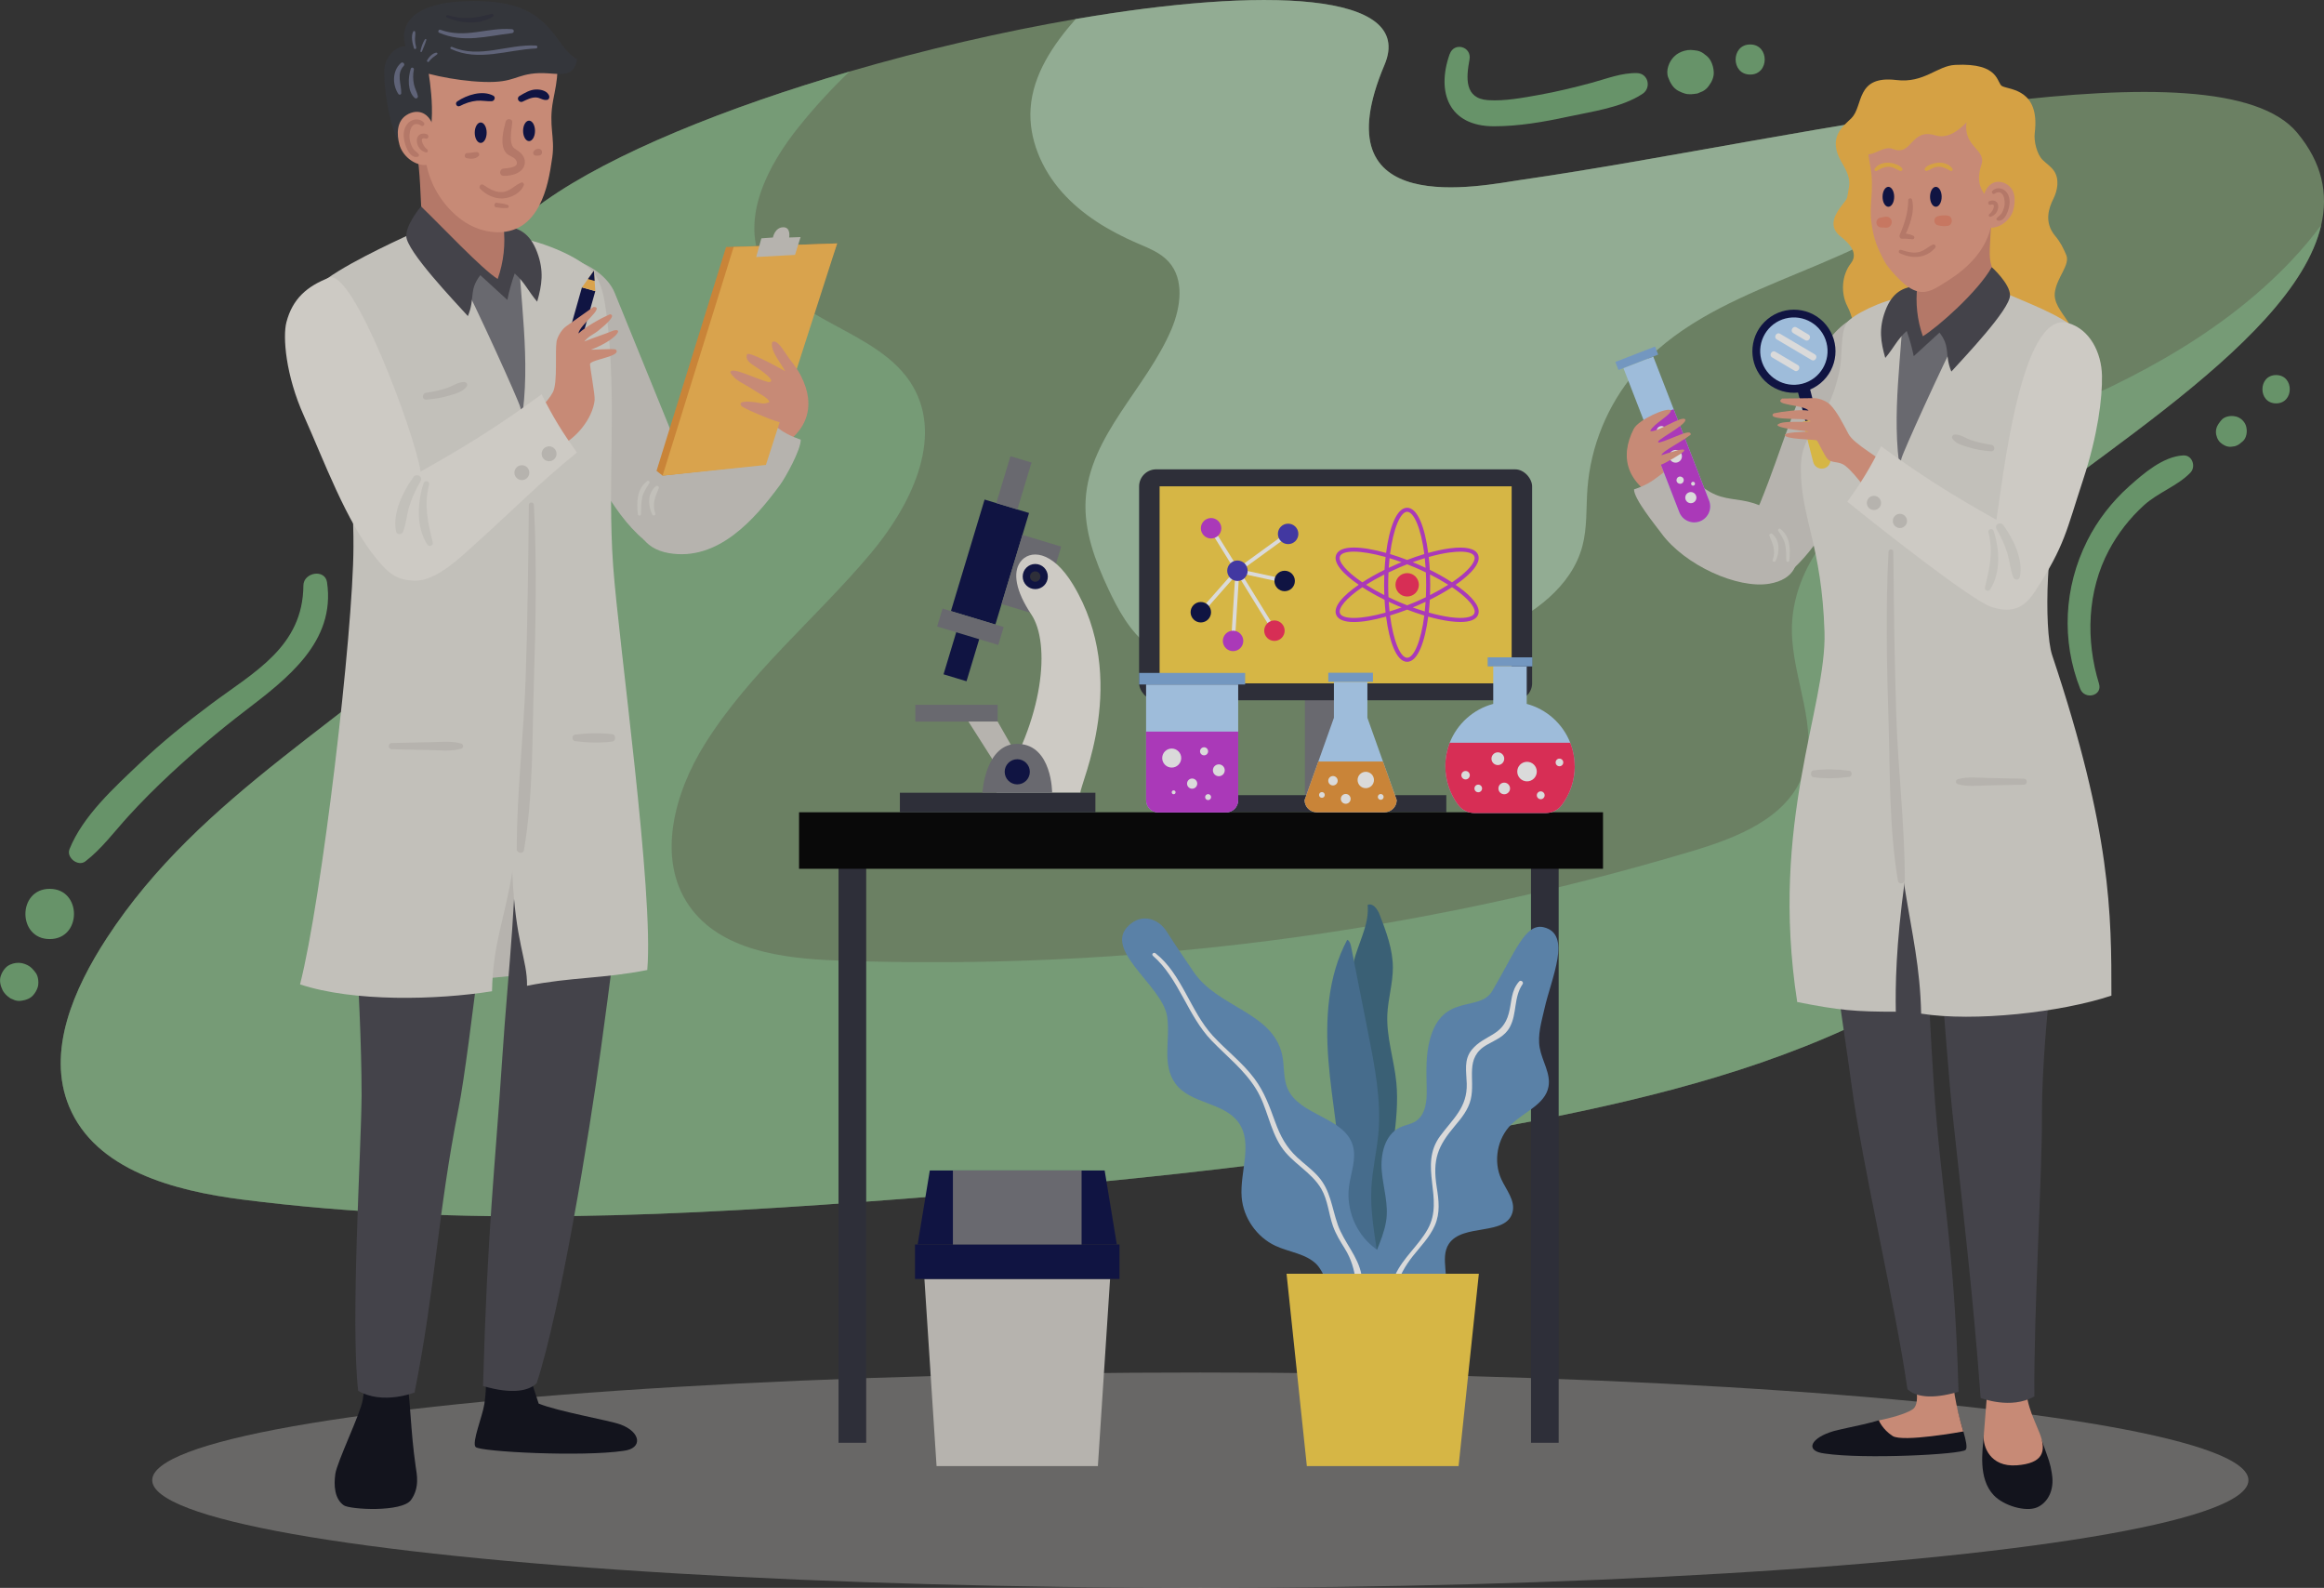 <?xml version="1.0" encoding="UTF-8"?>
<svg id="OBJECTS" xmlns="http://www.w3.org/2000/svg" viewBox="0 0 615.69 420.6">
  <rect x="0" y="0" width="615.69" height="420.6" fill="#333333" stroke="none"/>
  <defs>
    <style>
      .cls-1 {
        fill: #d18774;
      }

      .cls-2 {
        fill: #fff;
      }

      .cls-3 {
        fill: #efebe4;
      }

      .cls-4 {
        fill: #febc53;
      }

      .cls-5 {
        fill: #75757c;
      }

      .cls-6 {
        fill: #48474f;
      }

      .cls-7 {
        fill: #c43ad6;
      }

      .cls-8 {
        fill: #4639b9;
      }

      .cls-9 {
        fill: #090d46;
      }

      .cls-10 {
        fill: #e2dfd8;
      }

      .cls-11 {
        fill: #fad349;
      }

      .cls-12 {
        fill: #0c0d19;
      }

      .cls-13 {
        fill: #e8866b;
      }

      .cls-14 {
        fill: #6392c1;
      }

      .cls-15 {
        fill: #b6dbff;
      }

      .cls-16 {
        fill: #c7eace;
      }

      .cls-16, .cls-17, .cls-18, .cls-19 {
        opacity: .6;
      }

      .cls-20 {
        opacity: .82;
      }

      .cls-21 {
        fill: #e89e85;
      }

      .cls-17 {
        fill: #a6cf94;
      }

      .cls-22 {
        fill: #2d2e3a;
      }

      .cls-23 {
        fill: #f9ba48;
      }

      .cls-24 {
        fill: #3c6a84;
      }

      .cls-25 {
        fill: #d3d0c9;
      }

      .cls-26 {
        fill: #696e87;
      }

      .cls-27 {
        fill: #35373d;
      }

      .cls-19 {
        fill: #8cc794;
      }

      .cls-28 {
        fill: #9cf7a0;
      }

      .cls-29 {
        fill: #efece6;
        opacity: .35;
      }

      .cls-30 {
        fill: #4a79a0;
      }

      .cls-31 {
        fill: #81addf;
      }

      .cls-32 {
        fill: #ea9639;
      }

      .cls-33 {
        fill: #fb2d5d;
      }
    </style>
  </defs>
  <g class="cls-20">
    <g>
      <g>
        <path class="cls-17" d="m614.95,59.62c-7.57,32.94-71.17,66.97-97.53,92.35-4.58,4.41-9.2,9.5-9.96,15.81-1.37,11.25,9.62,19.75,19.42,25.44,9.8,5.68,21.1,13.3,20.92,24.63-.07,4.78-2.31,9.26-4.9,13.28-10.14,15.8-25.95,27.17-42.57,35.91-29.03,15.25-61.22,23.45-93.41,29.76-55.29,10.82-111.47,16.43-167.65,20.76-58.3,4.49-117.1,7.61-175.1.18-18.05-2.31-38.81-7.79-45.83-24.57-6.12-14.64,1.25-31.3,9.9-44.6,25.1-38.56,65.61-58.34,98.45-90.55,31.49-30.89,20.83-59.95,10.66-67.09-33.3-23.36,22.63-53.01,87.73-71.99,19.87-5.79,40.6-10.58,59.9-13.9,49.75-8.55,90.03-7.27,81.82,12.12-17.55,41.44,25.62,32.01,36.4,30.45,36.94-5.32,85.18-15.59,126.01-20.5,37.6-4.53,68.92-4.52,79.38,8.05,6.64,7.98,8.27,16.18,6.36,24.46Z"/>
        <path class="cls-16" d="m529.21,27.11c-2.32,9.94-8.8,19.31-16.81,25.93-23.69,19.6-59.42,22.23-79.28,45.7-7.28,8.6-11.75,19.55-12.57,30.79-.36,5.05-.03,10.2-1.32,15.09-2.86,10.81-12.99,18.07-23.18,22.66-21.1,9.5-44.88,11.43-67.99,10.28-8.36-.42-17.21-1.41-23.83-6.53-4.92-3.81-8.01-9.48-10.65-15.11-3.46-7.4-6.43-15.33-5.97-23.48.96-17.04,16.12-29.55,22.76-45.28,2.44-5.79,3.46-13.14-.75-17.81-2.17-2.42-5.34-3.63-8.33-4.92-7.44-3.21-14.57-7.48-19.94-13.54-5.38-6.06-8.86-14.08-8.32-22.17.61-8.99,5.96-16.89,11.95-23.68,49.75-8.55,90.03-7.27,81.82,12.12-17.55,41.44,25.62,32.01,36.4,30.45,36.94-5.32,85.18-15.59,126.01-20.5Z"/>
        <path class="cls-19" d="m507.46,167.78c-1.37,11.25,9.62,19.75,19.42,25.44,9.8,5.68,21.1,13.3,20.92,24.63-.07,4.78-2.31,9.26-4.9,13.28-10.14,15.8-25.95,27.17-42.57,35.91-29.03,15.25-61.22,23.45-93.41,29.76-55.29,10.82-111.47,16.43-167.65,20.76-58.3,4.49-117.1,7.61-175.1.18-18.05-2.31-38.81-7.79-45.83-24.57-6.12-14.64,1.25-31.3,9.9-44.6,25.1-38.56,65.61-58.34,98.45-90.55,31.49-30.89,20.83-59.95,10.66-67.09-33.3-23.36,22.63-53.01,87.73-71.99-4.78,4.57-9.28,9.46-13.43,14.63-8.09,10.06-15.14,23.51-10.11,35.39,6.94,16.38,31.45,18.03,40.35,33.43,8.12,14.04-.76,31.77-11.19,44.19-14.38,17.13-32.13,31.56-43.98,50.53-8.04,12.87-12.82,30.25-4.2,42.73,8.28,11.98,24.88,14.06,39.43,14.59,76.39,2.75,153.22-7.09,226.45-29.02,11.78-3.52,24.9-8.67,29.23-20.18,4.59-12.19-2.95-25.48-2.92-38.5.03-14.19,9.28-27.03,20.78-35.35,11.5-8.31,25.16-12.96,38.4-18.07,26.88-10.36,53.5-23.47,73.28-44.41,2.76-2.92,5.37-6.03,7.78-9.28-7.57,32.94-71.17,66.97-97.53,92.35-4.58,4.41-9.2,9.5-9.96,15.81Z"/>
      </g>
      <g>
        <g>
          <g class="cls-18">
            <path class="cls-28" d="m384.05,14.34c-3.59,10.18-.15,19.11,11.72,19.11,6.54,0,13.16-1.14,19.54-2.52,6.38-1.38,14.33-2.42,19.84-6.07,2.41-1.6,1.53-5.44-1.49-5.5-4.12-.08-8.02,1.49-11.95,2.56-4.59,1.24-9.2,2.36-13.88,3.2-4.36.78-9.12,1.7-13.58,1.41-6.34-.41-5.83-5.96-4.94-10.75.64-3.44-4.07-4.77-5.24-1.45h0Z"/>
          </g>
          <g class="cls-18">
            <path class="cls-28" d="m441.94,20.49c.52,1.44,1.3,2.84,2.72,3.59.53.28,1.15.54,1.73.71,1.11.32,2.2.14,3.32-.03.47-.2.94-.39,1.4-.59.68-.37,1.23-.87,1.65-1.51.77-.99,1.32-2.27,1.26-3.56-.05-1.04-.31-2.04-.8-2.97-.37-.68-.87-1.23-1.51-1.65-.57-.52-1.23-.87-2-1.05-1.33-.2-2.18-.34-3.5.03-1.03.29-1.96.78-2.72,1.55-1.33,1.33-2.22,3.63-1.55,5.48h0Z"/>
          </g>
          <g class="cls-18">
            <path class="cls-28" d="m463.67,19.75c5.13,0,5.14-7.97,0-7.97s-5.14,7.97,0,7.97h0Z"/>
          </g>
        </g>
        <g>
          <g class="cls-18">
            <path class="cls-28" d="m556.08,181.1c-3.55-11.59-3.14-24.52,2.63-35.35,2.39-4.48,5.52-8.49,9.28-11.91,3.71-3.38,8.94-5.13,12.32-8.65,1.52-1.59.5-4.68-1.89-4.56-5.33.27-10.52,4.76-14.37,8.2-4.52,4.04-8.39,9.01-11.1,14.43-6.17,12.31-6.88,26.42-1.84,39.21,1.19,3.01,5.97,1.87,4.97-1.37h0Z"/>
          </g>
          <g class="cls-18">
            <path class="cls-28" d="m593.78,117.21c.1-.08.2-.16.3-.24,1.1-.88,1.33-2.6,1.02-3.87,0-.03-.01-.06-.02-.09-.3-1.25-1.42-2.36-2.67-2.67-.03,0-.06-.01-.09-.02-1.27-.31-2.99-.07-3.87,1.02-.08.1-.16.2-.24.3-.68.84-1.15,1.66-1.15,2.78,0,.97.43,2.12,1.15,2.78.75.69,1.74,1.2,2.78,1.15.35-.05.7-.09,1.05-.14.67-.19,1.25-.52,1.74-1.01h0Z"/>
          </g>
          <g class="cls-18">
            <path class="cls-28" d="m603,106.85c4.83,0,4.83-7.5,0-7.5s-4.83,7.5,0,7.5h0Z"/>
          </g>
        </g>
        <g>
          <g class="cls-18">
            <path class="cls-28" d="m80.38,155.07c-.12,16.25-13.07,22.93-24.39,31.38-6.58,4.91-13,10.05-18.95,15.72-6.76,6.44-15.1,13.95-18.63,22.77-.89,2.21,2.27,4.71,4.2,3.23,4.32-3.32,7.66-7.86,11.32-11.88,3.6-3.96,7.39-7.74,11.31-11.38,6.28-5.84,12.82-11.35,19.62-16.56,11.15-8.55,24.09-18.27,21.78-34.11-.53-3.63-6.24-2.64-6.26.85h0Z"/>
          </g>
          <g class="cls-18">
            <path class="cls-28" d="m.66,262.24c.16.32.31.52.55.83.44.57.96.96,1.54,1.38l1.18.5c.65.21,1.31.23,1.96.09,1.03-.14,2.1-.56,2.83-1.35.58-.63,1-1.36,1.27-2.17.34-1.06.19-2.87-.5-3.79-.63-.85-1.25-1.61-2.21-2.08-1-.49-1.96-.72-3.08-.57-1.01.14-2.06.55-2.77,1.33-.57.62-.98,1.33-1.24,2.13-.4,1.25-.07,2.6.49,3.72h0Z"/>
          </g>
          <g class="cls-18">
            <path class="cls-28" d="m13.17,248.75c8.57,0,8.58-13.31,0-13.31s-8.58,13.31,0,13.31h0Z"/>
          </g>
        </g>
      </g>
    </g>
    <ellipse class="cls-29" cx="318" cy="392.08" rx="277.67" ry="28.52"/>
    <g>
      <g>
        <path class="cls-12" d="m128.31,371.93c-.44,3.1-3.4,10.23-2.31,11.36,1.23,1.28,28.31,2.65,39.19,1.02,5.18-.62,4.63-4.99-.82-6.99-2.98-1.09-16.48-3.42-21.66-5.53-1.23-3.74-2.45-7.48-3.68-11.22-.16-.49-.34-1-.73-1.33-.5-.41-1.2-.41-1.84-.39-2.38.06-4.78.04-7.11.36-1.24,6.59-.08,6.07-1.03,12.72Z"/>
        <path class="cls-12" d="m88.83,390.5c-.42,2.97-.21,6.49,2.23,8.23,1.61,1.15,15.44,1.91,17.83-1.41,2.36-3.27,1.53-6.85,1.23-8.91-1.42-9.87-1.26-16.69-2.69-26.56-3.49.11-6.71.39-10.18,0-.41,3.15-.64,5.84-1.16,9.01-.59,3.59-6.81,16.36-7.27,19.63Z"/>
        <path class="cls-25" d="m111.57,259.79c-3.42,1.32,33.01-1.45,41.51-3.95s-12.92-51.35-12.92-51.35l-28.59,55.3Z"/>
        <path class="cls-6" d="m95.8,290.21c-.14,15.41-2.97,60.04-.91,78.2,6.48,3.79,14.94.45,14.94.45,5.6-28.13,6.07-47.25,11.67-75.38,3.08-15.47,8.58-69.11,11.4-82.6,1.36.33,2.37-.33,3.73,0,.66,25.73-1.98,45.34-3.55,69.14-2,30.24-3.94,45.28-5.11,87.11,7.76,2.3,12.19,1.27,14.2-.73,6.21-18.82,13.97-65.98,17.05-88.75,4.72-34.78,9.13-64.51,2.84-99.04-10.5,3.96-55.7.18-66.76.05-2.03,10.01-1.25,21.54-2.02,31.81-1.04,13.72,2.52,52.46,2.52,79.73Z"/>
      </g>
      <g>
        <path class="cls-25" d="m162.84,77.54c6.48,15.93,12.97,31.86,19.45,47.79,1.4,3.44,2.8,6.89,3.97,10.42,1.3,3.94-11.09,11.05-15.6,7.29-9.25-7.72-14.18-20.93-21.18-30.74-7-9.81-12.63-21.15-12.85-33.2-.04-1.9.08-3.88.95-5.57,5.3-10.32,21.88-4.28,25.26,4.01Z"/>
        <path class="cls-21" d="m202.71,111.82c-3.01,5.75,2.25,8.48,6.74,4.6,3.72-3.21,5.09-6.96,4.62-10.96-2.52,3.52-6.5,5.95-11.36,6.36Z"/>
        <path class="cls-25" d="m206.55,128.6c1.58-2.14,5.65-9.5,5.59-12.15,0,0-3.36-1.03-5.78-2.89-2.42-1.86-5.16-3.46-6.81-6.03-.68,4.66-2.28,9.74-6.39,12.05-4.14,2.34-9.41,1.07-13.95,2.5-11.11,3.51-16.04,22-2.02,24.43,13.04,2.26,22.8-9.03,29.35-17.91Z"/>
        <path class="cls-10" d="m169.82,136.18c.04-1.46.01-3,.32-4.43.31-1.43,1.14-2.58,1.91-3.79.21-.33-.23-.81-.56-.56-2.81,2.12-2.83,5.57-2.52,8.78.05.53.83.55.84,0h0Z"/>
        <path class="cls-10" d="m173.61,136.01c-.9-2.49-.03-4.43.92-6.71.16-.38-.39-.8-.71-.55-2.3,1.75-2.2,5.24-1,7.6.22.43.96.13.79-.34h0Z"/>
      </g>
      <g>
        <path class="cls-5" d="m125.58,60.16l-36.88,20s15.18,41.99,14.14,59.73c-1.04,17.74,0,27.56,0,27.56l55.56-6.11s1.22-28.99.68-45.17c-.55-16.19-2.18-43.51-2.18-43.51l-31.32-12.5Z"/>
        <path class="cls-1" d="m111.68,56.52c.23,2.7-.11,4.43-.74,5.77-2.22,4.7,17.98,14.81,22.97,13.37,2.43-.7,5.97-6.9,5.88-9.43-4.09.45-4.26-2.16-6.31-5.73-1.19-2.06-1.65-4.45-2.09-6.79-.72-3.79-1.43-7.57-2.15-11.36-.09-.49-.21-1.02-.58-1.35-.35-.31-.86-.37-1.33-.41-3.18-.3-17.66-3.96-16.98-.62,1,4.97,1.1,13.77,1.34,16.55Z"/>
        <path class="cls-5" d="m113.8,72.66s8.18,11.11,20.61,6.79c12.43-4.33,4.75-14.97,4.75-14.97l-5.76-4.52s3.68,5.75.49,15.7c0,0-16.83-11.82-20.1-9.12-3.27,2.7,0,6.11,0,6.11Z"/>
        <g>
          <g>
            <path class="cls-10" d="m84.43,75.56c-1.61,1.47-3.19,3.07-4.06,5.08-.95,2.18-.96,4.65-.81,7.03.39,6.31,1.83,12.55,4.24,18.39,2.2,5.34,5.2,10.34,7.05,15.8,2.48,7.33,2.81,15.2,2.79,22.94-.06,22.9-8.45,93.77-14.15,115.95,14.1,4.68,36.19,4.16,50.86,1.82.27-12.89,3.33-18.96,5.38-31.69,1.29-8.01,7.84-96.15,2.13-122.95-.34-1.61-11.38-26.01-16.69-36.21-3.46-6.65-4.76-13.28-11.4-10.19-6.3,2.93-20.21,9.36-25.34,14.03Z"/>
            <path class="cls-10" d="m137.29,63.01c6.09.87,17.86,5.42,20.66,10.21,1.79,3.05,2.28,6.66,2.74,10.17,2.87,22.09.15,44.29,1.75,66.52,1.49,20.71,10.81,86.35,9.04,107.03-11.73,2.33-20.13,1.85-31.86,4.18.13-6.98-3.13-11.25-3.9-30.24-.75-18.55-.44-53.84-.72-60.66-.98-24.05-1.05-33.64,3.07-58.18,2.79-16.59-.59-33.59-.79-49.03Z"/>
          </g>
          <path class="cls-25" d="m140.1,133.75c-.14,15.21-.33,30.43-.83,45.63-.5,15.15-2.36,30.43-2.37,45.56,0,1.06,1.72,1.37,1.91.26,2.49-14.6,2.17-30.15,2.64-44.93.49-15.51.8-31.02-.01-46.52-.04-.85-1.32-.86-1.33,0h0Z"/>
          <path class="cls-25" d="m103.8,198.47c3.26.07,6.53.14,9.79.2,2.83.05,5.85.44,8.58-.34.68-.19.68-1.19,0-1.38-2.72-.77-5.77-.39-8.58-.34-3.26.06-6.53.13-9.79.2-1.07.02-1.07,1.64,0,1.66h0Z"/>
          <path class="cls-25" d="m152.3,196.31c3.21.43,6.74.55,9.96.11.95-.13.95-1.79,0-1.92-3.21-.43-6.74-.32-9.96.11-.84.11-.84,1.59,0,1.7h0Z"/>
          <path class="cls-25" d="m112.9,105.85c2.1-.15,4.18-.46,6.19-1.09,1.57-.49,3.7-.99,4.59-2.46.3-.5-.1-1.06-.63-1.1-1.58-.1-3.04,1.02-4.52,1.53-1.83.62-3.71,1.06-5.63,1.3-1.13.14-1.19,1.9,0,1.82h0Z"/>
        </g>
        <path class="cls-6" d="m123.96,83.71c1.99-4.76.14-6.74,3.29-10.82,2.39,2.18,4.77,4.37,7.16,6.55.48-2.38,1.13-4.72,1.95-7.01,2.65,2.36,3.65,4.79,5.95,7.48,1.25-4.39,1.87-8.06,0-13.08-1.93-5.17-5.02-6.68-8.91-6.87.56,4.68.03,9.49-1.55,13.93-4.07-2.48-15.08-14.21-20.3-19.21,0,0-3.92,4.57-3.92,7.83,0,3.93,12.89,17.41,16.31,21.2Z"/>
      </g>
      <g>
        <polygon class="cls-32" points="192.36 65.43 173.93 124.73 175.54 125.99 200.91 123.16 221.78 64.48 192.36 65.43"/>
        <polygon class="cls-4" points="194.36 65.43 175.54 125.99 202.91 123.16 221.78 64.48 194.36 65.43"/>
        <path class="cls-21" d="m214.08,105.46c-.22-1.89-.85-3.83-1.84-5.8-1.29-2.57-2.67-3.85-4.24-6.26-.78-1.19-2.41-3.69-3.45-2.72-.53,2.28,2.39,5.55,3.45,7.63-2.41-1.36-9.22-5.05-10.04-4.52-.72,1.51.91,2.54,2.32,3.43,1.42.89,5.73,3.99,3.31,3.99-3.36-.84-10.16-4.39-10.09-2.51,1.24,2.19,3.74,2.97,5.82,4.39,1.59,1.08,4.43,2.38,4.49,3.44-1.74.62-1.82.28-3.65.03-1.83-.25-4.84-.47-3.75.97.5.66,8.06,3.74,8.78,3.9,6.7,2.39,7.9-2.2,8.88-5.96Z"/>
        <path class="cls-25" d="m201.71,63.13l-1.37,4.95,10.28-.56,1.47-4.72-3.02.11s.54-2.8-1.64-2.71c-2.18.09-2.66,2.71-2.66,2.71l-3.07.22Z"/>
      </g>
      <g>
        <path class="cls-21" d="m112.75,42.33c1.14,7.76,5.95,13.65,10.51,16.56,4.55,2.91,10.83,3.77,15.28.7,1.83-1.27,3.23-3.09,4.27-5.06,2.09-3.94,2.87-8.43,3.5-12.84.77-5.43-1.04-8.36.23-15.1,1.02-5.39,2.42-10.55-1.45-14.44-2.68-2.69-10.79-6.16-14.3-7.64-3.7-1.56-7.83-2.78-11.71-1.71-3.31.91-5.95,3.34-8.35,5.79-11.17,11.37-.02,19.82,2.03,33.75Z"/>
        <path class="cls-27" d="m124.8,21.49c10.53.92,10.73-1.13,15.85-1.93,6.21-.97,11.09,2.33,12.26-3.85-4.02-2.41-4.78-6.01-9.19-10-4.23-3.83-10.3-6.01-22.23-5.29-8.33.5-16.34,3.83-14.04,11.85-2.71-.17-5.62,3.1-5.65,6.42-.07,7.01,2.55,22.31,7.52,21.92,6.96-.55,5.08-15.82,4.27-21.06,3.38.89,7.7,1.63,11.22,1.93Z"/>
        <path class="cls-21" d="m107.65,30.51c-2.58,1.68-2.58,5.04-1.82,7.83.75,2.79,3.64,5.26,6.52,5.38,3.84.16,3.34-4.37,3.1-7.02-.66-7.23-4.82-8.13-7.8-6.19Z"/>
        <ellipse class="cls-9" cx="127.35" cy="35.15" rx="1.58" ry="2.71"/>
        <path class="cls-9" d="m141.74,34.67c0,1.5-.71,2.71-1.58,2.71s-1.58-1.21-1.58-2.71.71-2.71,1.58-2.71,1.58,1.21,1.58,2.71Z"/>
        <path class="cls-1" d="m133.97,32.17c-.6,2.34-1.7,6.37.19,8.43.68.74,1.99.93,2.52,1.79,1.22,1.99-2.05,2.13-3.25,2.25-1.22.13-1.28,1.9,0,1.94,2.32.08,5.8-.93,5.61-3.89-.07-1.07-.78-1.97-1.6-2.59-1.15-.88-1.76-.84-2.03-2.58-.25-1.6.16-3.52.3-5.12.09-1-1.49-1.18-1.73-.23h0Z"/>
        <path class="cls-1" d="m127.21,50.02c1.55,1.57,3.73,2.66,5.97,2.55,2.17-.11,4.85-1.43,5.6-3.55.13-.37-.29-.82-.67-.67-1.86.74-3.02,2.45-5.19,2.52-1.88.07-3.38-.94-4.88-1.92-.66-.43-1.36.53-.83,1.07h0Z"/>
        <path class="cls-1" d="m131.41,54.92c1.01.14,1.95.26,2.97.18.47-.03.57-.67.11-.83-.97-.32-1.91-.45-2.92-.56-.68-.07-.85,1.11-.16,1.21h0Z"/>
        <path class="cls-1" d="m112.27,32.44c-.98-1.01-2.42-1.05-3.6-.3-1.35.86-1.82,2.57-1.71,4.09.12,1.73,1.33,5.88,3.7,5.31.27-.06.46-.45.28-.69-.42-.55-1.03-.85-1.44-1.42-.43-.6-.69-1.33-.87-2.03-.5-1.84.16-5.9,2.98-4.1.53.34,1.09-.42.66-.86h0Z"/>
        <path class="cls-9" d="m121.85,28.08c1.38-.73,2.9-1.24,4.45-1.39,1.34-.12,2.64.19,3.97.12.74-.04,1.14-1.09.4-1.48-2.91-1.51-7-.19-9.53,1.53-.75.51-.1,1.64.71,1.21h0Z"/>
        <path class="cls-9" d="m138.48,26.91c1.08-.51,2.27-1.14,3.51-1.1,1.12.04,1.85.86,2.99.64.41-.08.63-.57.54-.94-.37-1.42-2.21-1.85-3.52-1.81-1.59.04-3.05.94-4.37,1.73-.96.57-.12,1.95.86,1.48h0Z"/>
        <path class="cls-1" d="m123.62,41.91c1.07.22,2.35.27,3.17-.58.37-.39.1-1.04-.43-1.05-.86-.02-1.68.29-2.55.25-.78-.04-.96,1.21-.19,1.38h0Z"/>
        <path class="cls-1" d="m141.79,41.21c.32.05.63.02.95,0,1.17-.05,1.15-1.71,0-1.8-.65-.05-1.22.3-1.46.9-.13.34.15.84.51.9h0Z"/>
        <path class="cls-1" d="m113.08,35.54c-1.34-.48-2.65.12-2.65,1.66,0,1.47.93,2.8,2.37,3.17.52.13.75-.53.35-.82-.62-.45-1.2-1.34-1.35-2.09-.16-.8.22-.97.96-.74.75.23,1.05-.91.32-1.17h0Z"/>
        <path class="cls-26" d="m119.47,12.96c7.25,3.43,14.9.23,22.53-.13.49-.02.49-.74,0-.77-7.57-.4-14.97,3.54-22.22.37-.36-.16-.67.36-.31.53h0Z"/>
        <path class="cls-26" d="m116.33,8.66c6.42,2.81,12.62.9,19.29.12.66-.08.68-.99,0-1.05-6.61-.53-12.31,2.57-18.97.15-.44-.16-.76.58-.33.77h0Z"/>
        <path class="cls-22" d="m118.36,4.61c3.71,1.62,8.58,2.03,12.17-.16.41-.25.14-.89-.33-.77-4.06,1.07-7.47,1.65-11.59.32-.35-.11-.6.46-.26.61h0Z"/>
        <path class="cls-26" d="m106.19,16.71c-2.28,2.02-2.28,5.76-.65,8.18.22.33.76.21.76-.21.04-2.5-1.34-5.08.65-7.22.47-.51-.24-1.22-.76-.76h0Z"/>
        <path class="cls-26" d="m108.83,18.21c-.75,2.31-.94,5.91,1.02,7.72.38.35.96,0,.85-.5-.23-1.07-.81-2.01-1.03-3.09-.27-1.31-.29-2.59-.03-3.9.1-.53-.65-.75-.81-.22h0Z"/>
        <path class="cls-26" d="m110.26,12.62c-.2-.76-.32-1.52-.32-2.31,0-.63.16-1.26.05-1.89-.04-.24-.4-.26-.51-.07-.67,1.21-.2,3.17.19,4.42.12.37.68.22.58-.16h0Z"/>
        <path class="cls-26" d="m111.78,13.64c.4-1.01.86-2.02,1.17-3.06.07-.23-.25-.35-.37-.16-.61.93-.95,2.03-1.2,3.11-.06.27.31.36.4.11h0Z"/>
        <path class="cls-26" d="m113.61,16.33c.32-.4.66-.78,1.06-1.1.37-.3.8-.52,1.15-.85.21-.2-.02-.47-.25-.43-1.02.14-1.94,1.18-2.42,2.03-.16.28.24.62.46.36h0Z"/>
      </g>
      <g>
        <g>
          <g>
            <rect class="cls-9" x="151.02" y="76.19" width="3.68" height="22.73" transform="translate(29.58 -38.28) rotate(15.79)"/>
            <polygon class="cls-4" points="157.72 77.12 154.17 76.12 155.76 73.91 157.34 71.72 157.53 74.41 157.72 77.12"/>
            <path class="cls-4" d="m147.61,98.45h3.68v.63c0,.93-.76,1.69-1.69,1.69h-.31c-.93,0-1.69-.76-1.69-1.69v-.63h0Z" transform="translate(32.74 -36.91) rotate(15.79)"/>
            <polygon class="cls-9" points="157.53 74.41 155.76 73.91 157.34 71.72 157.53 74.41"/>
          </g>
          <path class="cls-21" d="m156.33,96.33c.63-1.17,8.46-1.97,6.84-3.72-.36-.39-7.03.17-6.52-.02,6.27-2.39,8.82-5.8,5.9-5.04-2.57,1.04-5.18,1.86-7.75,2.9,1.16-1.45,2.43-1.83,3.75-2.9,1.32-1.07,5.04-4.12,3.02-4.3-2.46,1.1-6.36,3.24-8.33,5.09.27-2.28,7.24-7.04,3.99-7.04-2.41,1.71-4.82,3.4-7.22,5.12-1.56,1.12-2.45,3.29-2.56,4.02-.45,2.78.34,10.89-.97,13.44-1.34,2.59-5.47,6.69-8.22,7.57.4,8.69,2.86,10.02,9.92,6.77,4.44-2.05,8.74-7.23,9.35-12.15.18-1.42-1.39-9.39-1.2-9.75Z"/>
        </g>
        <g>
          <path class="cls-3" d="m80.52,110.17c5.2,11.55,11.21,28.19,19.3,37.94,3.13,3.77,5.21,5.59,10.11,5.71,5.52.13,11.89-6.02,15.98-9.72,10.99-9.92,17.05-16.21,26.94-24.24-3.97-5.49-6.32-9.36-9.36-15.41-11.02,8.09-20.12,13.78-32.05,20.45-1.73-10.66-17.96-53.77-24.21-51.36-5.9,2.27-9.73,5.6-11.35,11.81-1,3.82-.23,14.01,4.64,24.82Z"/>
          <path class="cls-25" d="m147.44,120.2c0,1.09-.88,1.97-1.97,1.97s-1.97-.88-1.97-1.97.88-1.97,1.97-1.97,1.97.88,1.97,1.97Z"/>
          <path class="cls-25" d="m140.23,125.2c0,1.09-.88,1.97-1.97,1.97s-1.97-.88-1.97-1.97.88-1.97,1.97-1.97,1.97.88,1.97,1.97Z"/>
          <path class="cls-10" d="m109.53,126.37c-2.76,3.8-5.64,9.62-4.58,14.44.22,1.01,1.54.81,1.85,0,.8-2.1.95-4.43,1.6-6.6.71-2.37,1.78-4.6,3.01-6.75.71-1.24-1.07-2.21-1.88-1.1h0Z"/>
          <path class="cls-10" d="m112.22,127.99c-1.65,5.15-2.04,11.55.99,16.26.48.74,1.64.27,1.43-.6-1.27-5.29-2.39-9.82-.96-15.26.25-.94-1.16-1.32-1.45-.4h0Z"/>
        </g>
      </g>
    </g>
    <g>
      <g>
        <g>
          <g>
            <rect class="cls-5" x="345.71" y="178.85" width="16.26" height="31.78"/>
            <g>
              <rect class="cls-22" x="301.78" y="124.32" width="104.12" height="61.18" rx="4.53" ry="4.53"/>
              <rect class="cls-11" x="307.21" y="128.82" width="93.27" height="52.19"/>
            </g>
          </g>
          <rect class="cls-22" x="324.52" y="210.63" width="58.65" height="4.53"/>
        </g>
        <g>
          <path class="cls-33" d="m372.8,151.81c-1.71,0-3.1,1.39-3.1,3.1s1.39,3.1,3.1,3.1,3.1-1.39,3.1-3.1-1.39-3.1-3.1-3.1Z"/>
          <path class="cls-7" d="m387.6,156.37c-.61-.49-1.28-.97-1.98-1.46.7-.49,1.37-.97,1.98-1.46,3.29-2.64,4.67-4.9,3.97-6.53-.69-1.63-3.27-2.21-7.46-1.67-1.75.23-3.69.65-5.74,1.22-.86-6.64-2.76-11.97-5.58-11.97s-4.72,5.33-5.58,11.97c-6.44-1.81-12.09-2.15-13.2.44-.91,2.14,1.76,5.11,5.95,7.99-4.19,2.88-6.86,5.85-5.95,7.99.56,1.32,2.28,1.88,4.69,1.88s5.33-.55,8.51-1.44c.86,6.64,2.76,11.98,5.58,11.98s4.72-5.33,5.58-11.97c2.05.57,3.99.99,5.74,1.22,1.02.13,1.95.2,2.77.2,2.56,0,4.16-.63,4.69-1.87.7-1.63-.68-3.89-3.97-6.53Zm-3.35-10.05c.97-.13,1.85-.19,2.63-.19,2.03,0,3.37.42,3.7,1.21.47,1.1-.9,3.07-3.65,5.27-.69.55-1.45,1.1-2.26,1.65-1.75-1.14-3.73-2.27-5.88-3.33-.07-1.15-.16-2.29-.28-3.39,2.05-.58,4-1.01,5.74-1.23Zm-9.48,13.22c-.67.28-1.32.55-1.97.8-.66-.26-1.31-.52-1.97-.8-1.04-.44-2.03-.9-2.98-1.36-.05-1.06-.08-2.14-.08-3.28s.03-2.22.08-3.27c.95-.46,1.94-.91,2.98-1.36.66-.28,1.31-.54,1.96-.8.65.25,1.31.51,1.98.8,1.02.43,2.01.89,2.98,1.36.05,1.06.08,2.14.08,3.28s-.03,2.22-.08,3.28c-.97.47-1.96.92-2.98,1.36Zm2.91-.14c-.06.89-.13,1.74-.22,2.56-1.04-.32-2.11-.67-3.19-1.06.31-.12.61-.24.92-.37.85-.36,1.68-.74,2.5-1.12Zm-6.37,1.5c-1.1.4-2.16.75-3.18,1.06-.09-.82-.16-1.67-.22-2.56.83.39,1.66.77,2.5,1.13.3.13.61.25.91.37Zm-4.57-3.26c-1.79-.91-3.41-1.83-4.83-2.73,1.42-.91,3.04-1.83,4.83-2.73-.04.91-.05,1.83-.05,2.73s.02,1.82.05,2.74Zm1.17-7.23c.06-.89.13-1.74.22-2.56,1.02.31,2.08.67,3.17,1.07-.3.12-.6.24-.9.37-.84.36-1.67.74-2.5,1.13Zm6.37-1.5c1.08-.39,2.14-.75,3.18-1.06.09.82.16,1.67.22,2.56-.82-.38-1.64-.76-2.5-1.12-.3-.13-.61-.25-.91-.37Zm4.57,3.26c1.74.88,3.37,1.8,4.83,2.73-1.47.93-3.09,1.85-4.83,2.73.04-.91.05-1.82.05-2.73s-.02-1.82-.05-2.73Zm-6.05-16.6c1.76,0,3.66,4.34,4.54,11.19-1.47.44-3,.97-4.54,1.56-1.51-.58-3.04-1.11-4.54-1.56.88-6.86,2.78-11.2,4.54-11.2Zm-17.79,11.76c.34-.79,1.65-1.21,3.67-1.21s5.02.47,8.4,1.42c-.12,1.11-.22,2.25-.28,3.4-2.1,1.04-4.1,2.16-5.88,3.32-4.28-2.89-6.49-5.56-5.91-6.92Zm0,15.14c-.58-1.36,1.63-4.03,5.91-6.92,1.78,1.15,3.79,2.28,5.88,3.32.07,1.15.16,2.29.28,3.4-6.65,1.88-11.39,1.82-12.08.21Zm17.79,11.76c-1.76,0-3.66-4.34-4.54-11.2,1.5-.45,3.02-.97,4.54-1.55,1.54.59,3.06,1.12,4.54,1.56-.88,6.85-2.78,11.19-4.54,11.19Zm17.79-11.76c-.47,1.1-2.84,1.48-6.33,1.02-1.74-.23-3.69-.65-5.74-1.23.12-1.11.22-2.24.28-3.39,2.15-1.06,4.13-2.18,5.88-3.33.81.55,1.58,1.1,2.26,1.65,2.75,2.21,4.12,4.18,3.65,5.27Z"/>
        </g>
        <g>
          <polygon class="cls-2" points="318.51 162.5 317.75 161.83 327.2 151.13 320.42 140.19 321.27 139.67 328.45 151.23 318.51 162.5"/>
          <polygon class="cls-2" points="340.24 154.39 326.62 151.43 340.97 141.02 341.56 141.83 329.03 150.93 340.45 153.4 340.24 154.39"/>
          <polygon class="cls-2" points="327.16 169.8 326.16 169.74 327.42 149.57 338.05 166.79 337.2 167.32 328.23 152.79 327.16 169.8"/>
          <g>
            <path class="cls-7" d="m323.56,139.93c0,1.5-1.22,2.71-2.71,2.71s-2.71-1.22-2.71-2.71,1.22-2.71,2.71-2.71,2.71,1.22,2.71,2.71Z"/>
            <path class="cls-8" d="m330.54,151.18c0,1.5-1.22,2.71-2.71,2.71s-2.71-1.22-2.71-2.71,1.22-2.71,2.71-2.71,2.71,1.22,2.71,2.71Z"/>
            <path class="cls-7" d="m329.38,169.77c0,1.5-1.22,2.71-2.71,2.71s-2.71-1.22-2.71-2.71,1.22-2.71,2.71-2.71,2.71,1.22,2.71,2.71Z"/>
            <circle class="cls-9" cx="340.34" cy="153.89" r="2.71"/>
            <circle class="cls-8" cx="341.26" cy="141.42" r="2.71"/>
            <path class="cls-33" d="m340.34,167.06c0,1.5-1.22,2.71-2.71,2.71s-2.71-1.22-2.71-2.71,1.22-2.71,2.71-2.71,2.71,1.22,2.71,2.71Z"/>
            <path class="cls-9" d="m320.84,162.17c0,1.5-1.22,2.71-2.71,2.71s-2.71-1.22-2.71-2.71,1.22-2.71,2.71-2.71,2.71,1.22,2.71,2.71Z"/>
          </g>
        </g>
      </g>
      <g>
        <rect class="cls-22" x="222.15" y="225.7" width="7.33" height="156.47"/>
        <rect class="cls-22" x="405.6" y="225.7" width="7.33" height="156.47"/>
        <rect x="211.69" y="215.16" width="212.99" height="14.97"/>
      </g>
      <g>
        <rect class="cls-5" x="242.49" y="186.7" width="21.81" height="4.44"/>
        <polygon class="cls-25" points="256.56 191.13 265.97 205.92 271.35 203.51 264.3 191.13 256.56 191.13"/>
        <g>
          <g>
            <rect class="cls-9" x="256.11" y="133.46" width="12.3" height="30.86" transform="translate(54.24 -69.46) rotate(16.8)"/>
            <rect class="cls-5" x="265.68" y="121.42" width="5.83" height="12.97" transform="translate(48.45 -72.19) rotate(16.8)"/>
            <rect class="cls-5" x="248.62" y="163.55" width="16.92" height="4.96" transform="translate(58.97 -67.23) rotate(16.8)"/>
            <rect class="cls-9" x="251.5" y="168.16" width="6.36" height="11.64" transform="translate(61.17 -66.2) rotate(16.8)"/>
          </g>
          <rect class="cls-5" x="267.87" y="142.84" width="10.72" height="19.13" transform="translate(55.72 -72.48) rotate(16.8)"/>
        </g>
        <path class="cls-3" d="m286.23,209.99c-.17-2.24,13.28-29.91-1.94-55.12-5.59-9.26-11.63-9.31-14.01-5.97-1.97,2.76-1.26,7.59,2.95,13.87,5.08,7.61,3.5,27.62-9.27,47.22h22.27Z"/>
        <rect class="cls-22" x="238.4" y="209.99" width="51.8" height="5.18"/>
        <path class="cls-5" d="m278.74,209.99s0-12.57-8.87-12.94c-8.87-.37-9.61,12.94-9.61,12.94h18.48Z"/>
        <circle class="cls-9" cx="269.5" cy="204.44" r="3.33"/>
        <path class="cls-9" d="m277.6,152.72c0,1.84-1.49,3.33-3.33,3.33s-3.33-1.49-3.33-3.33,1.49-3.33,3.33-3.33,3.33,1.49,3.33,3.33Z"/>
        <path class="cls-22" d="m275.64,152.72c0,.76-.62,1.38-1.38,1.38s-1.38-.62-1.38-1.38.62-1.38,1.38-1.38,1.38.62,1.38,1.38Z"/>
      </g>
      <g>
        <rect class="cls-31" x="394.13" y="174.12" width="11.83" height="2.4"/>
        <path class="cls-15" d="m417.19,202.97c0,3.86-1.28,7.42-3.43,10.28-1,1.33-2.57,2.11-4.25,2.11h-18.92c-1.67,0-3.25-.78-4.25-2.11-2.15-2.86-3.43-6.42-3.43-10.28,0-2.2.41-4.3,1.16-6.23,1.97-5.01,6.25-8.88,11.53-10.29v-9.91h8.87v9.91c5.28,1.41,9.56,5.28,11.53,10.29.75,1.93,1.16,4.04,1.16,6.23Z"/>
        <path class="cls-33" d="m417.19,202.97c0,3.86-1.28,7.42-3.43,10.28-1,1.33-2.57,2.11-4.25,2.11h-18.92c-1.67,0-3.25-.78-4.25-2.11-2.15-2.86-3.43-6.42-3.43-10.28,0-2.2.41-4.3,1.16-6.23h31.94c.75,1.93,1.16,4.04,1.16,6.23Z"/>
        <path class="cls-2" d="m389.39,205.34c0,.62-.5,1.12-1.12,1.12s-1.12-.5-1.12-1.12.5-1.12,1.12-1.12,1.12.5,1.12,1.12Z"/>
        <path class="cls-2" d="m407.14,204.38c0,1.43-1.16,2.59-2.59,2.59s-2.59-1.16-2.59-2.59,1.16-2.59,2.59-2.59,2.59,1.16,2.59,2.59Z"/>
        <path class="cls-2" d="m400.05,208.85c0,.85-.69,1.54-1.54,1.54s-1.54-.69-1.54-1.54.69-1.54,1.54-1.54,1.54.69,1.54,1.54Z"/>
        <path class="cls-2" d="m414.15,201.96c0,.56-.45,1.01-1.01,1.01s-1.01-.45-1.01-1.01.45-1.01,1.01-1.01,1.01.45,1.01,1.01Z"/>
        <path class="cls-2" d="m392.64,208.85c0,.56-.45,1.01-1.01,1.01s-1.01-.45-1.01-1.01.45-1.01,1.01-1.01,1.01.45,1.01,1.01Z"/>
        <path class="cls-2" d="m398.51,200.97c0,.94-.76,1.69-1.69,1.69s-1.69-.76-1.69-1.69.76-1.69,1.69-1.69,1.69.76,1.69,1.69Z"/>
        <path class="cls-2" d="m409.22,210.66c0,.57-.47,1.04-1.04,1.04s-1.04-.47-1.04-1.04.47-1.04,1.04-1.04,1.04.47,1.04,1.04Z"/>
      </g>
      <g>
        <path class="cls-15" d="m328.03,181.31v30.67c0,1.79-1.45,3.23-3.24,3.23h-17.92c-1.79,0-3.24-1.44-3.24-3.23v-30.67h24.4Z"/>
        <rect class="cls-31" x="301.78" y="178.25" width="28.09" height="3.06"/>
        <path class="cls-7" d="m328.03,193.78v18.21c0,1.79-1.45,3.23-3.24,3.23h-17.92c-1.79,0-3.24-1.44-3.24-3.23v-18.21h24.4Z"/>
        <path class="cls-2" d="m312.94,200.8c0,1.39-1.13,2.52-2.52,2.52s-2.52-1.13-2.52-2.52,1.13-2.52,2.52-2.52,2.52,1.13,2.52,2.52Z"/>
        <path class="cls-2" d="m320.06,199.01c0,.59-.48,1.07-1.07,1.07s-1.07-.48-1.07-1.07.48-1.07,1.07-1.07,1.07.48,1.07,1.07Z"/>
        <circle class="cls-2" cx="315.83" cy="207.57" r="1.35"/>
        <circle class="cls-2" cx="310.93" cy="209.87" r=".51"/>
        <path class="cls-2" d="m324.47,204.04c0,.87-.7,1.57-1.57,1.57s-1.57-.7-1.57-1.57.7-1.57,1.57-1.57,1.57.7,1.57,1.57Z"/>
        <path class="cls-2" d="m320.85,211.14c0,.44-.35.79-.79.79s-.79-.35-.79-.79.35-.79.79-.79.79.35.79.79Z"/>
      </g>
      <g>
        <path class="cls-15" d="m370.02,211.93c0,1.79-1.45,3.23-3.24,3.23h-17.93c-1.79,0-3.23-1.44-3.23-3.23l3.64-10.21,4.13-11.59v-9.53h8.87v9.53l4.13,11.59,3.64,10.21Z"/>
        <rect class="cls-31" x="351.9" y="178.2" width="11.83" height="2.4"/>
        <path class="cls-32" d="m370.02,211.93c0,1.79-1.45,3.23-3.24,3.23h-17.93c-1.79,0-3.23-1.44-3.23-3.23l3.64-10.21h17.12l3.64,10.21Z"/>
        <path class="cls-2" d="m354.39,206.81c0,.69-.56,1.25-1.25,1.25s-1.25-.56-1.25-1.25.56-1.25,1.25-1.25,1.25.56,1.25,1.25Z"/>
        <circle class="cls-2" cx="361.83" cy="206.61" r="2.17"/>
        <path class="cls-2" d="m357.82,211.61c0,.72-.58,1.3-1.3,1.3s-1.3-.58-1.3-1.3.58-1.3,1.3-1.3,1.3.58,1.3,1.3Z"/>
        <path class="cls-2" d="m366.56,211.09c0,.43-.35.77-.77.77s-.77-.35-.77-.77.35-.77.77-.77.77.35.77.77Z"/>
        <path class="cls-2" d="m350.97,210.57c0,.42-.34.76-.76.76s-.76-.34-.76-.76.34-.76.76-.76.76.34.76.76Z"/>
      </g>
      <g>
        <g>
          <g>
            <path class="cls-24" d="m359.26,252.59c1.36-4.24,3.49-8.45,3.06-12.88,1.37-.64,2.61,1.09,3.16,2.5,1.75,4.55,3.52,9.22,3.53,14.09,0,4.18-1.28,8.27-1.47,12.44-.26,6.03,1.78,11.92,2.38,17.93,1.04,10.42-2.3,20.83-1.87,31.29.14,3.45.69,6.89.47,10.33-.3,4.78-2.08,9.46-1.73,14.23.14,1.91.36,4.35-1.35,5.21-2.32-6.25-4.66-12.56-5.48-19.17-.54-4.35-.4-8.76-.56-13.14-.15-3.9-.53-7.78-.91-11.66-.85-8.61-3.4-18.74-2.26-27.33,1.05-7.91.55-16.13,3.02-23.84Z"/>
            <path class="cls-30" d="m355.65,327.51c-.49-4.6-.23-9.25-.33-13.87-.24-10.95-2.52-21.76-3.38-32.68-.87-10.92-.2-22.38,4.98-32.03.67.32.89,1.15,1.03,1.87,1.52,7.7,3.04,15.4,4.56,23.1,1.72,8.69,3.44,17.51,2.66,26.33-.43,4.82-1.6,9.57-1.85,14.4-.68,12.62,4.86,25.37,1.99,37.68-.11.49-2.94-3.02-3.18-3.47-1.13-2.11-1.94-4.47-2.78-6.7-1.76-4.72-3.18-9.6-3.71-14.63Z"/>
          </g>
          <g>
            <path class="cls-14" d="m348.77,334.87c-2.85-2.82-7.24-3.18-10.87-4.87-4.96-2.31-8.51-7.41-8.95-12.86-.54-6.75,3.11-14.38-.87-19.86-3.89-5.35-12.76-4.88-16.66-10.23-3.72-5.12-1.32-11.46-2.2-17.73-1.19-8.49-18.41-18.34-9.31-24.89,3.15-2.27,7.09-.97,9.17,2.31,2.08,3.27,5,7.57,7.19,10.77,6.48,9.45,20.61,10.5,23.34,21.63.74,3.04.26,6.36,1.51,9.23,3.13,7.15,14.91,7.5,17.24,14.94,1.12,3.59-.53,7.4-.99,11.13-.72,5.86,1.75,12.02,6.32,15.75,1.23,1,2.63,1.88,3.44,3.24,1.69,2.82.26,6.37-.44,9.58-1.31,6.06.58,11.45,3.54,16.61-12.61,6.38-16.58-19.91-21.46-24.74Z"/>
            <path class="cls-2" d="m305.43,253.17c6.93,6.02,9.18,15.88,15.56,22.48,4.07,4.22,8.63,7.73,11.77,12.8,2.96,4.77,3.56,10.58,6.64,15.26,2.86,4.37,8.02,6.67,10.65,11.21,1.76,3.05,1.94,6.61,3.09,9.86.77,2.16,1.91,3.99,3.12,5.93,3.57,5.73,2.85,11.14,4.04,17.41.72,3.8,2.33,6.91,5.83,8.76.57.3,1.06-.52.51-.87-6.49-4.08-4.74-11.88-5.93-18.26-.94-5.08-4.6-8.56-6.29-13.32-1.63-4.59-1.88-9.13-5.28-12.9-1.65-1.83-3.68-3.28-5.47-4.95-2.93-2.72-4.48-5.66-5.84-9.39-1.51-4.14-2.87-7.98-5.55-11.55-3.2-4.27-7.44-7.42-11.01-11.32-5.92-6.46-8.19-16.4-15.17-21.82-.46-.36-1.13.26-.66.66h0Z"/>
          </g>
          <g>
            <path class="cls-14" d="m367.2,323.58c.75-4.41-.73-8.86-1.13-13.32s.78-9.72,4.83-11.62c1.35-.64,2.91-.83,4.16-1.64,2.65-1.71,2.99-5.39,2.92-8.54-.1-4.4-.31-8.87.84-13.12,3.37-12.47,13.13-7.1,16.52-12.84,5.96-10.08,8.69-18.02,13.57-16.9,7.68,1.77,2.09,13.42.25,21.64-.76,3.4-1.86,6.87-1.25,10.3.62,3.52,2.99,6.83,2.32,10.34-.9,4.7-6.45,6.61-9.86,9.98-3.72,3.68-4.82,9.75-2.63,14.5,1.32,2.87,3.77,5.69,2.97,8.74-1.68,6.39-13.2,2.87-16.86,8.37-2.52,3.79.53,9.27-1.52,13.33-2.12,4.19-8.49,6.72-11.43,10.55-2.69,3.52-2.73,5.5-6.55,1.23-9.32-10.44,1.12-20.78,2.85-31Z"/>
            <path class="cls-2" d="m368.65,350.45c-.23-6.73,1.43-12.4,5.64-17.71,2.05-2.59,4.47-5.02,5.82-8.09,1.49-3.39,1.07-6.69.51-10.24-1.14-7.31.27-10.81,4.86-16.23,1.77-2.09,3.51-4.25,4.16-6.97,1.29-5.41-1.79-11.03,4.32-14.48,2.36-1.34,4.69-2.18,6.04-4.68,1.95-3.61.96-7.85,3.38-11.37.38-.55-.48-1.21-.92-.71-2.23,2.55-1.91,5.34-2.74,8.45-1.64,6.16-6.39,5.54-9.76,9.59-2.23,2.68-1.47,5.81-1.38,9.02.18,6.32-3.64,9.27-7.05,13.89-5.85,7.95,1.24,16.55-3.28,24.65-2.46,4.4-6.51,7.55-8.64,12.19-1.85,4.03-2.47,8.31-1.93,12.69.07.59.98.63.96,0h0Z"/>
          </g>
        </g>
        <polygon class="cls-11" points="386.42 388.34 346.22 388.34 340.84 337.39 391.79 337.39 386.42 388.34"/>
      </g>
      <g>
        <polygon class="cls-25" points="290.86 388.34 248.12 388.34 244.9 338.78 294.09 338.78 290.86 388.34"/>
        <rect class="cls-9" x="242.41" y="329.65" width="54.17" height="9.13"/>
        <polygon class="cls-9" points="292.65 310.04 246.33 310.04 243.11 329.65 295.88 329.65 292.65 310.04"/>
        <polyline class="cls-5" points="286.54 329.65 286.54 310.04 252.45 310.04 252.45 329.65"/>
      </g>
    </g>
    <g>
      <g>
        <g>
          <path class="cls-25" d="m482.63,93.01c-7.85,14.4-10.13,25.02-16.31,40.21-1.34,3.28-6.07,10.27-7.18,13.64-1.24,3.75,10.08,8.76,14.38,5.17,8.82-7.36,12.44-17,19.11-26.35,6.67-9.35,12.04-20.16,12.26-31.65.03-1.82-.08-3.7-.91-5.31-5.05-9.84-15.77-5.95-21.35,4.3Z"/>
          <path class="cls-21" d="m441.89,125.22c2.87,5.49-2.15,8.08-6.43,4.39-3.54-3.06-4.85-6.64-4.4-10.45,2.4,3.36,5.8-5.02,10.83,6.06Z"/>
          <path class="cls-25" d="m440.17,141.29c-1.5-2.04-7.33-9.13-7.27-11.66,0,0,3.21-.98,5.51-2.75,2.3-1.77,4.92-3.3,6.49-5.75,3.04,5.09,4.26,7,8.18,9.21,3.95,2.23,7.22,1.59,11.54,2.96,10.59,3.35,17.5,19.07,4.11,21.32-8.37,1.41-22.32-4.86-28.56-13.32Z"/>
          <path class="cls-10" d="m473.24,148.45c-.04-1.39-.01-2.86-.31-4.23-.3-1.36-1.08-2.46-1.82-3.61-.2-.31.22-.77.53-.53,2.68,2.02,2.69,5.31,2.4,8.37-.05.51-.79.53-.8,0h0Z"/>
          <path class="cls-10" d="m469.64,148.29c.86-2.37.03-4.22-.88-6.4-.15-.36.37-.76.68-.52,2.19,1.67,2.09,4.99.95,7.24-.21.41-.92.13-.76-.32h0Z"/>
        </g>
        <g>
          <g>
            <rect class="cls-31" x="427.99" y="93.79" width="11.28" height="2.29" transform="translate(-4.99 163.2) rotate(-21.2)"/>
            <path class="cls-15" d="m438,94.47l14.79,38.14c.84,2.18-.24,4.63-2.42,5.48-2.18.84-4.63-.24-5.48-2.42l-14.79-38.14,7.89-3.06Z"/>
          </g>
          <path class="cls-7" d="m443.4,108.4l9.39,24.21c.84,2.18-.24,4.63-2.42,5.48-2.18.84-4.63-.24-5.48-2.42l-9.39-24.21,7.89-3.06Z"/>
          <path class="cls-2" d="m441.36,113.68c.25.66-.07,1.4-.73,1.65-.66.26-1.4-.07-1.65-.73-.26-.66.07-1.4.73-1.65.66-.26,1.4.07,1.65.73Z"/>
          <path class="cls-2" d="m445.48,120.26c.34.87-.09,1.84-.96,2.18-.87.34-1.84-.09-2.18-.96s.09-1.84.96-2.18c.87-.34,1.84.09,2.18.96Z"/>
          <path class="cls-2" d="m449.32,131.28c.3.76-.08,1.62-.84,1.91s-1.62-.08-1.91-.84.08-1.62.84-1.91c.76-.3,1.62.08,1.91.84Z"/>
          <path class="cls-2" d="m446.01,126.84c.19.5-.05,1.05-.55,1.25-.5.19-1.05-.05-1.25-.55-.19-.5.05-1.05.55-1.25.5-.19,1.05.05,1.25.55Z"/>
          <path class="cls-2" d="m442.99,116.19c.27-.1.57.03.67.3.1.27-.03.57-.3.67s-.57-.03-.67-.3c-.1-.27.03-.57.3-.67Z"/>
          <path class="cls-2" d="m448.35,127.65c.27-.1.57.03.67.3.1.27-.03.57-.3.67-.27.1-.57-.03-.67-.3-.1-.27.03-.57.3-.67Z"/>
        </g>
        <path class="cls-21" d="m431.05,119.16c.21-1.8.81-3.66,1.76-5.53,1.23-2.45,8.85-5.86,9.85-4.94.08,1.23-4.48,3.46-5.49,5.45,1.57.67,8.43-4.22,9.29-3.04.69,1.44-9.14,6.11-6.83,6.1,3.21-.8,8.39-3.89,8.31-2.09-2.35,1.9-7.71,4.47-7.77,5.48,1.28-.42,6.94-2.41,5.9-1.04-.48.63-5.21,3.34-5.9,3.49-6.39,2.28-8.18-.29-9.12-3.87Z"/>
      </g>
      <path class="cls-23" d="m490.53,31.27c-2.08,2.06-6.57,5.04-2.63,11.71,1.21,2.05,2.38,4.22,1.95,6.57-.64,3.49-.26,2.74-1.72,4.62-1.67,2.16-3.96,5.43-.85,8.18.9.8,5.69,4.06,3.09,7.38-2.45,3.12-2.77,7.85-.96,11.38,1.29,2.5,1.4,4.34,2.58,6.89,1.5,3.27.82,7.21,2.25,10.5.32.73.76,1.44,1.45,1.83.44.25.94.34,1.44.4,3.87.46,7.97-1.22,11.62.15,2.93,1.11,4.82,3.91,7.32,5.79,3.61,2.71,8.38,3.38,12.89,3.23,4.99-.16,10.14-1.3,14-4.46,3.86-3.16,4.42-7.06,6.19-11.72,2.86-7.52-5.54-10.91-4.75-16.38.58-3.98,4.1-7.2,3-9.81-.79-1.87-1.58-3.43-2.89-4.99-3.1-3.67-1.69-7.52-.53-9.84s1.64-5.25.2-7.4c-.77-1.16-1.99-1.93-2.99-2.9-1.57-1.52-2.4-5.01-2.13-7.18,1.43-11.6-6.55-11.39-8.62-12.39-1.55-.75-.5-6.24-12.46-5.64-4.8.24-8.22,4.9-15.58,4.01-10.87-1.32-8.68,6.89-11.89,10.07Z"/>
      <g>
        <path class="cls-12" d="m518.55,373.22c.42,2.95,3.24,9.76,2.2,10.83-1.18,1.22-26.99,2.53-37.36.97-4.94-.59-4.02-3.64,1.18-5.55,2.84-1.04,7.08-1.5,13.19-3.24,3.73,1.52,20.79-3.02,20.79-3.02Z"/>
        <path class="cls-21" d="m506.81,363.62s2.38,7.89,0,9.62c-2.38,1.73-9.06,3-9.06,3,0,0,.95,2.38,3.65,4.13,2.7,1.75,18.74-1.2,18.74-1.2,0,0-2.53-7.97-2.85-14.59s-10.81-4.36-10.49-.96Z"/>
        <path class="cls-12" d="m543.59,390.31c.82,4.75-1.4,7.94-3.98,9-2.99,1.23-8.78-.46-11.41-3.24-4.2-4.43-2.96-11.82-2.66-15.63.3-3.88,14.1-2.52,15.47,1.34,1.94,5.5,2.07,5.48,2.59,8.52Z"/>
        <path class="cls-21" d="m526.75,365.1s-1.01,12.82-1.21,15.34,1.58,8.24,8.76,7.7c6.83-.52,8.02-3.52,6.02-8.58-2-5.07-3.81-7.72-3.84-16.05-.03-8.33-9.06-5.24-9.72,1.59Z"/>
        <path class="cls-6" d="m540.96,295.31c.14,14.69-2.21,52.33-1.99,74.56-6.18,3.61-14.24.43-14.24.43-1.95-26.47-4.49-47.91-7.43-75.1-1.98-18.38-4.46-62.47-7.15-75.33-1.3.31.65,44.53,2.15,67.22,1.9,28.83,5.46,41.68,6.57,81.56-7.39,2.2-11.62,1.21-13.54-.69-3.09-21.75-11.83-58.67-14.78-80.39-4.5-33.16-11.28-66.14-5.28-99.06,10.01,3.77,48.48.57,59.02.46,1.93,9.54,1.19,20.54,1.93,30.33.99,13.08-5.26,50.02-5.26,76.01Z"/>
      </g>
      <g>
        <path class="cls-5" d="m515.42,75.97l35.16,19.07s-14.47,40.04-13.48,56.95,0,26.28,0,26.28l-52.98-5.83s-1.17-27.64-.65-43.07c.52-15.43,8.51-41.39,8.51-41.39l23.43-12.01Z"/>
        <path class="cls-1" d="m527.69,70.75c.78,2.47,1.1,5.98,1.7,7.26,2.12,4.48-17.14,14.12-21.9,12.74-2.31-.67-5.7-6.58-5.6-8.99,3.9.43,4.06-2.06,6.02-5.46,1.13-1.97,1.57-4.24,1.99-6.47.68-3.61,1.37-7.22,2.05-10.83.09-.47.2-.97.55-1.29.34-.3.82-.35,1.27-.39,3.03-.28,14.05-5.3,13.92-2.06-.46,10.85-.99,12.34,0,15.49Z"/>
        <path class="cls-5" d="m526.66,87.89s-7.8,10.6-19.65,6.47c-11.86-4.13-4.53-14.27-4.53-14.27l5.49-4.31s-3.51,5.48-.47,14.97c0,0,16.05-11.27,19.17-8.69,3.12,2.58,0,5.82,0,5.82Z"/>
        <g>
          <g>
            <path class="cls-10" d="m550.59,87.65c1.54,1.4,0,39.3-4.26,45.57-4.15,6.11-4.99,33.36-2.65,40.35,15.69,46.88,15.69,68.57,15.69,90.16-13.45,4.46-36.42,7-50.41,4.77-.26-12.29-2.37-21-4.32-33.13-1.23-7.64-6.36-88.31-.92-113.86.33-1.54,10.85-24.8,15.91-34.52,3.3-6.34,4.54-12.66,10.87-9.72,6.01,2.79,15.2,5.91,20.08,10.37Z"/>
            <path class="cls-10" d="m504.26,78.69c-5.8.83-13.71,4.83-15.01,6.86-1.82,2.83-.98,8.4-1.96,12.88-3.45,15.66-10.19,14.93-10.19,25.73,0,13.13,5.54,20.28,6.26,43.25.62,19.78-14.62,50.34-7.23,98.01,11.18,2.22,15.43,2.57,26.12,2.57-.12-6.65,0-17.41,2.4-34.9,2.41-17.54,1.53-45.68,1.8-52.17.94-22.93,1-32.07-2.93-55.47-2.66-15.82.56-32.03.75-46.75Z"/>
          </g>
          <path class="cls-25" d="m501.59,146.14c.14,14.5.31,29.01.79,43.5.47,14.44,2.25,29.01,2.26,43.44,0,1.01-1.64,1.3-1.82.25-2.37-13.92-2.07-28.75-2.51-42.83-.47-14.78-.76-29.58.01-44.36.04-.81,1.26-.82,1.27,0h0Z"/>
          <path class="cls-25" d="m536.19,207.85c-3.11.06-6.22.14-9.34.19-2.7.04-5.58.42-8.18-.32-.65-.18-.65-1.13,0-1.32,2.59-.74,5.5-.37,8.18-.32,3.11.05,6.22.13,9.34.19,1.02.02,1.02,1.56,0,1.58h0Z"/>
          <path class="cls-25" d="m489.95,205.78c-3.06.41-6.43.52-9.49.11-.91-.12-.91-1.71,0-1.83,3.06-.41,6.43-.31,9.49.11.8.11.8,1.51,0,1.62h0Z"/>
          <path class="cls-25" d="m527.52,119.54c-2-.14-3.98-.44-5.9-1.04-1.5-.47-3.53-.94-4.38-2.34-.29-.48.09-1.01.6-1.05,1.51-.1,2.9.98,4.31,1.45,1.75.59,3.54,1.01,5.37,1.24,1.08.13,1.13,1.81,0,1.73h0Z"/>
        </g>
        <path class="cls-6" d="m516.97,98.42c-1.9-4.53-.13-6.43-3.14-10.32-2.28,2.08-4.55,4.17-6.83,6.25-.46-2.27-1.08-4.5-1.86-6.68-2.53,2.25-3.48,4.57-5.68,7.14-1.19-4.19-1.79-7.68,0-12.47,1.84-4.93,4.78-6.37,8.49-6.55-.53,4.46-.03,9.04,1.47,13.28,3.88-2.36,14.54-11.72,18.25-18.31,0,0,4.84,4.36,4.84,7.46,0,3.75-12.29,16.6-15.55,20.21Z"/>
      </g>
      <g>
        <g>
          <circle class="cls-9" cx="475.25" cy="93.01" r="11.01" transform="translate(49.71 324.16) rotate(-39.58)"/>
          <rect class="cls-9" x="478.43" y="101.89" width="3.3" height="20" transform="translate(-12.75 122.63) rotate(-14.37)"/>
          <path class="cls-15" d="m483.89,90.79c1.22,4.77-1.66,9.64-6.43,10.86-4.77,1.22-9.64-1.66-10.86-6.43-1.22-4.77,1.66-9.64,6.43-10.86,4.77-1.22,9.64,1.66,10.86,6.43Z"/>
          <path class="cls-11" d="m477.63,111.71l2.74,10.68c.32,1.25,1.59,2,2.84,1.68,1.25-.32,2-1.59,1.68-2.84l-2.74-10.68-4.53,1.16Z"/>
          <path class="cls-2" d="m469.49,94.68c1.97,1.17,3.94,2.33,5.91,3.5.96.57,1.84-.92.88-1.49-1.97-1.17-3.94-2.33-5.91-3.5-.96-.57-1.84.92-.88,1.49h0Z"/>
          <path class="cls-2" d="m470.72,89.91c3.06,1.81,6.13,3.63,9.19,5.44.96.57,1.84-.92.88-1.49-3.06-1.81-6.13-3.63-9.19-5.44-.96-.57-1.84.92-.88,1.49h0Z"/>
          <path class="cls-2" d="m475.08,88.23c1.05.62,2.1,1.24,3.15,1.87.96.57,1.84-.92.88-1.49-1.05-.62-2.1-1.24-3.15-1.87-.96-.57-1.84.92-.88,1.49h0Z"/>
        </g>
        <path class="cls-21" d="m481.25,116.64c-.5-.24-8.52-.26-8.39-1.42.11-.94,7.46-.79,6.13-.94-4.79-.51-8.97-1.23-7.93-1.9,1.56-1.03,5.65-.38,8.66-.79-1.59-.73-3.7-.55-5.31-.64-1.62-.08-5.99-.17-4.53-1.45,2.52-.54,6.72-1.07,9.27-.75-1.49-1.61-9.53-1.36-7.03-3.18,2.81-.04,5.63-.09,8.44-.11,1.84-.01,3.74,1.16,4.23,1.66,1.91,1.89,3.62,5.36,4.9,7.78,1.49,2.83,8.19,6.23,13.13,10.35,4.57,6.92,1.36,13.51-4.47,8.94-2.36-1.85-6.2-8.23-9.48-10.8-1.74-1.36-3.57-.6-4.69-1.8-.93-.99-2.57-4.79-2.92-4.96Z"/>
        <g>
          <path class="cls-3" d="m551.86,127.12c-4.49,13.63-4.79,17.3-12.63,29.38-2.54,3.92-5.48,6.25-11.66,4.27-5.01-1.61-28.72-20.23-38.16-27.88,3.79-5.23,6.02-8.93,8.93-14.7,10.51,7.71,19.18,13.14,30.56,19.5,1.65-10.17,6.42-55.69,18.95-52.14,5.8,1.64,8.9,7.84,9.02,13.96.12,5.95-1.12,15.81-5.01,27.61Z"/>
          <path class="cls-25" d="m494.58,133.22c0,1.04.84,1.88,1.88,1.88s1.88-.84,1.88-1.88-.84-1.88-1.88-1.88-1.88.84-1.88,1.88Z"/>
          <circle class="cls-25" cx="503.34" cy="137.99" r="1.88"/>
          <path class="cls-10" d="m530.73,139.1c2.63,3.62,5.38,9.17,4.37,13.77-.21.96-1.47.77-1.76,0-.76-2-.91-4.23-1.52-6.29-.68-2.26-1.7-4.39-2.87-6.43-.68-1.18,1.02-2.1,1.79-1.05h0Z"/>
          <path class="cls-10" d="m528.17,140.64c1.58,4.91,1.94,11.01-.94,15.51-.45.71-1.56.26-1.36-.57,1.21-5.05,2.28-9.37.92-14.55-.24-.9,1.11-1.26,1.39-.38h0Z"/>
        </g>
      </g>
      <g>
        <path class="cls-21" d="m527.66,58.9c-1.09,7.39-6.83,12.37-11.17,15.15-4.34,2.78-6.87,4.77-11.11,1.85-1.75-1.21-5.1-4.74-6.1-6.61-2-3.76-2.87-5.92-3.47-10.13-.74-5.18.86-8.83-.35-15.26-.97-5.14-1.19-9.21,1.38-13.77,4.22-7.49,16.02-7.05,23.17-5.86,3.22.54,6.18,2.71,8.04,5.4,5.7,8.26,1.57,15.96-.38,29.23Z"/>
        <path class="cls-13" d="m513.34,59.66c.84.23,1.9.33,2.76.15,1.33-.28,1.33-2.4,0-2.68-.86-.18-1.92-.08-2.76.15-1.17.32-1.18,2.06,0,2.38h0Z"/>
        <path class="cls-13" d="m498.41,60.25c.44.02.88.04,1.31.06.89.04,1.56-.83,1.45-1.67-.12-.91-.97-1.4-1.84-1.22-.42.09-.85.17-1.27.26-.63.13-1.03.84-.94,1.44.1.66.62,1.11,1.29,1.14h0Z"/>
        <path class="cls-23" d="m521,32.41c-.99,6.48,5.3,7.11,3.94,11.21-1.69,5.08.15,7.38,3.14,10.61.75.8,2.04.52,3.14.58,1.45.08,2.9-.69,4.3-.35,1.13-6.73,2.09-13.62.93-20.34-.56-3.27-8.25-10.66-8.6-10.76-.37-.1-26.76-2.91-30.67,1.36-3,3.29-4.23,7.85-4.54,12.3-.13,1.88.33,4.22,2.64,3.84,2.01-.33,4.22-2.21,6.12-1.43,5.3,2.15,4.62-5.64,11.4-3.57,3.98,1.21,7.44-2.77,8.19-3.45Z"/>
        <path class="cls-21" d="m531.8,48.91c2.22,1.45,2.22,4.35,1.57,6.75-.65,2.4-3.14,4.54-5.62,4.64-3.31.14-2.88-3.77-2.67-6.05.57-6.24,4.16-7.01,6.73-5.34Z"/>
        <path class="cls-9" d="m511.32,52.13c0,1.46.69,2.64,1.54,2.64s1.54-1.18,1.54-2.64-.69-2.64-1.54-2.64-1.54,1.18-1.54,2.64Z"/>
        <path class="cls-9" d="m498.74,52.13c0,1.46.69,2.64,1.54,2.64s1.54-1.18,1.54-2.64-.69-2.64-1.54-2.64-1.54,1.18-1.54,2.64Z"/>
        <path class="cls-1" d="m527.82,50.57c.84-.87,2.09-.91,3.1-.26,1.16.74,1.57,2.22,1.48,3.53-.1,1.5-1.15,5.08-3.19,4.58-.23-.06-.4-.39-.24-.6.36-.48.89-.73,1.24-1.22.37-.51.59-1.15.75-1.75.43-1.59-.14-5.09-2.57-3.54-.46.29-.94-.36-.57-.74h0Z"/>
        <path class="cls-1" d="m527.11,53.24c1.16-.41,2.28.11,2.28,1.43,0,1.27-.8,2.42-2.04,2.74-.45.11-.65-.46-.3-.71.53-.39,1.03-1.16,1.16-1.81.14-.69-.19-.83-.83-.64-.65.2-.9-.78-.28-1.01h0Z"/>
        <path class="cls-1" d="m505.54,53.03c-.04,3.32-.94,6.1-2.24,9.13-.2.45.02,1.11.61,1.07.94-.06,1.86.08,2.79.15.48.04.66-.69.24-.9-.97-.51-1.95-.62-3.04-.67.2.36.41.71.61,1.07,1.33-3.11,2.86-6.55,2.05-9.99-.14-.58-1.02-.44-1.03.14h0Z"/>
        <path class="cls-1" d="m503.27,67.05c3.19,1.56,6.94,1.47,9.39-1.38.41-.48-.1-1.15-.67-.87-1.18.58-2.11,1.52-3.4,1.91-1.71.51-3.32-.04-4.96-.53-.51-.15-.86.63-.37.87h0Z"/>
        <path class="cls-23" d="m510.45,45.27c.8-.24,1.45-.8,2.29-1,1.56-.37,2.65.26,3.98.97.43.23.77-.29.49-.64-.98-1.26-2.68-1.69-4.21-1.45-.99.15-2.44.61-3.05,1.47-.23.32.15.75.49.64h0Z"/>
        <path class="cls-23" d="m503.96,44.63c-.62-.86-2.06-1.32-3.05-1.47-1.53-.24-3.23.19-4.21,1.45-.27.35.06.87.49.64,1.33-.71,2.43-1.34,3.98-.97.84.2,1.49.76,2.29,1,.34.1.72-.33.49-.64h0Z"/>
        <path class="cls-23" d="m524.54,29.99c-1.44,2.44-.08,5.32,2.05,6.67,2.06,1.3,2.89,2.91,2.84,5.44-.04,1.74-1.18,4.11.79,5.11.35.18.75-.18.55-.55-1.59-2.84.66-6.47-1.56-9.3-1.67-2.12-5.95-2.97-3.87-6.91.27-.51-.48-.96-.78-.46h0Z"/>
        <path class="cls-23" d="m528.09,28.22c1.78.79,3.95,1.5,4.99,3.33,1.31,2.32.41,6.11,1.2,8.77,1.07,3.6,4.74,6.56,2.94,10.35-.26.54.42,1.18.88.68,3.42-3.69-1.55-7.74-2.63-11.36-.97-3.25.54-7.09-1.75-9.88-1.35-1.64-3.32-2.18-5.24-2.84-.54-.19-.93.7-.4.94h0Z"/>
        <path class="cls-23" d="m493.68,34.22c4.67,2.51,7.02-.35,10.59-2.69,2.7-1.77,4.99.38,7.82-.12,2.74-.48,4.76-4.17,7.87-2.53.47.25.87-.43.42-.72-1.31-.82-2.11-.93-3.53-.51-3.09.92-3.33,3.28-7.5,2.63-1.88-.3-2.97-1.07-4.74-.19-3.85,1.9-5,6.01-10.58,3.53-.39-.18-.74.38-.35.59h0Z"/>
        <path class="cls-23" d="m495.99,26.65c1.55.9,3.55,2,5.42,1.6,1.19-.25,1.34-.68,2.32-1.31,2.49-1.59,3.77-2.56,6.69-1.65,5.28,1.64,5.35-5.38,11.24-2.7.25.11.58-.22.32-.42-4.44-3.44-5.61,1.13-9.28,2.16-2.12.59-3.52-1.12-5.67-.79-.69.11-1.32.45-1.9.83-1.89,1.23-1.58,1.83-4.05,2.4-2.15.49-2.87.28-4.72-.74-.41-.22-.76.39-.36.62h0Z"/>
        <path class="cls-23" d="m533.38,61.56c-.98,1.23-1.81,2.6-.67,3.99.95,1.16,2.42,1.38,2.78,3.11.36,1.7-.56,3.24-.74,4.88-.04.38.48.43.66.18,1.07-1.53,1.5-3.83.97-5.64-.21-.71-.56-1.34-1.09-1.85-1.22-1.18-2.98-1.86-1.26-4.15.28-.38-.36-.89-.66-.51h0Z"/>
        <path class="cls-23" d="m539.67,55.83c-3.37,3.18-2.56,5.61-.41,8.92,1.53,2.36.86,4.62.15,7.17-.27.97-.65,1.86-.54,2.88.2,1.86,1.52,3.13,2.93,4.25.51.4,1.16-.22.72-.72-1.04-1.19-2.37-2.2-2.54-3.97-.05-.47,1.01-3.06,1.15-3.5.45-1.43.85-2.42.49-3.91-1.05-4.29-6.53-5.36-1.41-10.59.34-.35-.18-.86-.53-.53h0Z"/>
        <path class="cls-23" d="m492.88,62.75c-.39-.59-.85-1.19-1.16-1.84-1.34-2.82-.7-4.2.57-6.65.77-1.49,1.74-2.77,1.93-4.49.32-2.87-1.41-5.72-2.73-8.12-.17-.3-.7-.1-.57.24,1.32,3.4,2.94,6.27,1.66,10.13-.55,1.66-2.2,2.85-2.59,4.61-.51,2.31.76,4.95,2.41,6.48.24.22.66-.07.47-.36h0Z"/>
        <path class="cls-23" d="m493.98,69.69c.14,2.91-3.14,7.71.29,9.86.37.23.91-.25.63-.63-2.17-2.9.04-6.05-.48-9.29-.04-.25-.46-.19-.45.06h0Z"/>
        <path class="cls-23" d="m497.34,72.72c-.57,1.43-.59,3.66.82,4.63.25.17.52-.11.47-.36-.13-.63-.44-1.21-.55-1.85-.13-.73-.09-1.48.1-2.19.14-.55-.63-.73-.83-.23h0Z"/>
      </g>
    </g>
  </g>
</svg>